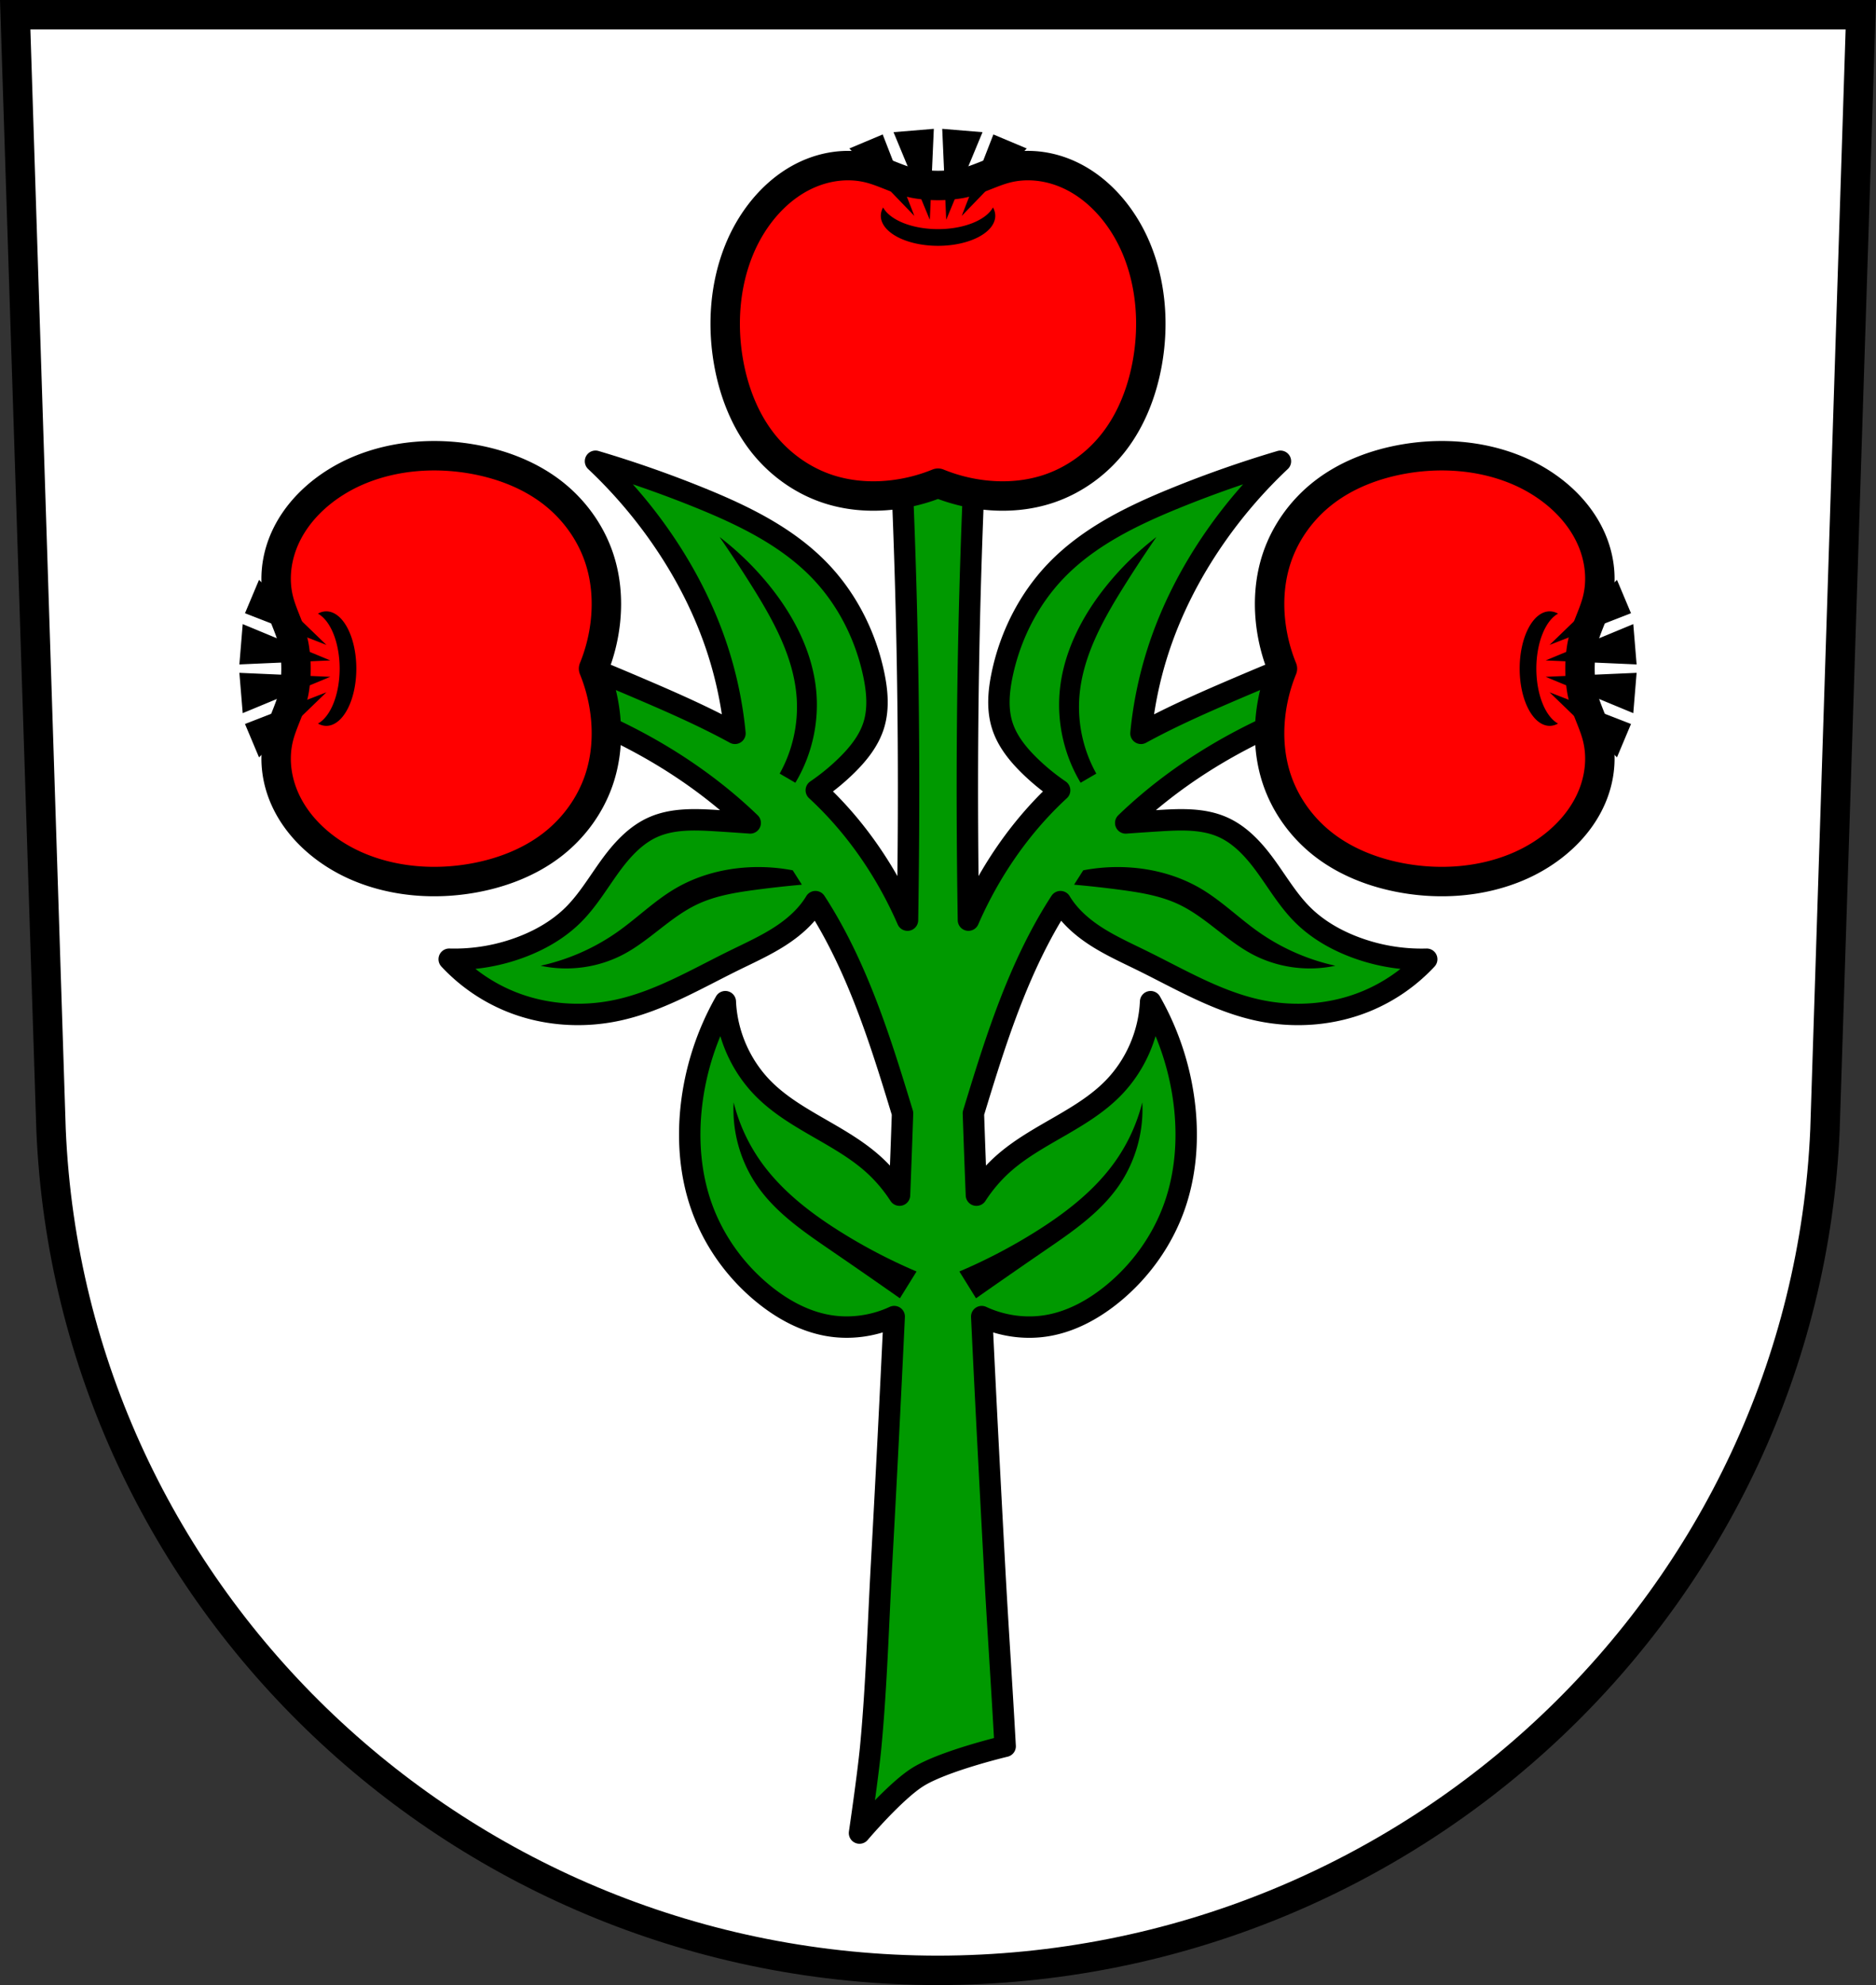 <svg xmlns="http://www.w3.org/2000/svg" width="701.33" height="741.77" viewBox="0 0 701.334 741.769" xmlns:xlink="http://www.w3.org/1999/xlink"><rect x="0" y="0" width="701.334" height="741.769" fill="#333333" stroke="none"/><defs><path id="a" d="M-509.27 70c-4.384-.019-8.781.804-12.914 2.343-12.778 4.759-22.667 16.14-27.969 29.17-5.33 13.09-6.398 27.872-3.948 41.863 1.89 10.794 5.902 21.31 12.505 29.851 6.274 8.116 14.836 14.294 24.348 17.499 7.604 2.562 15.741 3.233 23.692 2.402a65.018 65.018 0 0 0 17.767-4.461 65.063 65.063 0 0 0 17.767 4.461c7.951.831 16.09.16 23.692-2.402 9.512-3.205 18.07-9.383 24.348-17.499 6.603-8.542 10.613-19.06 12.503-29.851 2.449-13.99 1.381-28.772-3.948-41.863-5.302-13.02-15.189-24.409-27.967-29.17-6.613-2.463-13.905-3.093-20.731-1.372-6.04 1.524-11.612 4.849-17.767 5.833a50.335 50.335 0 0 1-15.793 0c-6.156-.985-11.725-4.309-17.769-5.833a32.516 32.516 0 0 0-7.814-.97z" stroke-width="11" stroke-linejoin="round" stroke="#000" fill-rule="evenodd" fill="red"/></defs><g fill-rule="evenodd"><path d="m5.683 5.5 13.398 416.62c7.415 175.25 153.92 314.05 331.59 314.14 177.51-.215 324.07-139.06 331.59-314.14L695.659 5.5h-344.98z" fill="#fff"/><path d="m350.67 165.52-14.07.936a2670.333 2670.333 0 0 1 3.01 110.38c.149 22.332.008 44.663-.346 66.99a152.68 152.68 0 0 0-8.229-16.18c-7.01-11.948-15.683-22.96-25.869-32.34a82.773 82.773 0 0 0 11.219-9.17c4.405-4.304 8.417-9.263 10.256-15.14 1.917-6.127 1.323-12.763 0-19.04-3.03-14.362-9.875-27.977-20.02-38.58-12.217-12.763-28.557-20.704-44.928-27.348a423.873 423.873 0 0 0-39.07-13.674 180.565 180.565 0 0 1 24.418 28.324c9.179 13.197 16.599 27.661 21.488 42.975a146.25 146.25 0 0 1 6.232 30.369c-10.375-5.677-21.25-10.551-32.12-15.23a1393.45 1393.45 0 0 0-41.51-17.09l-14.164 16.12a210.98 210.98 0 0 1 50.789 19.05c12.147 6.445 23.673 14.09 34.19 22.953a178.853 178.853 0 0 1 8.514 7.674c-4.139-.298-8.278-.581-12.42-.838-8.09-.502-16.535-.866-23.93 2.441-6.805 3.044-11.944 8.873-16.301 14.922-4.357 6.05-8.206 12.54-13.49 17.799-5.222 5.197-11.702 9.02-18.557 11.721a70.826 70.826 0 0 1-27.836 4.883 64.589 64.589 0 0 0 22.465 15.627c12.717 5.278 27.08 6.329 40.533 3.418 15.442-3.34 29.29-11.584 43.46-18.557 5.79-2.847 11.696-5.508 17.12-8.994 5.274-3.387 10.121-7.641 13.348-13.01.427.657.853 1.313 1.27 1.977 6.866 10.926 12.381 22.661 17.09 34.674 5.453 13.898 9.845 28.18 14.195 42.465a5194.796 5194.796 0 0 1-1.127 30.557c-2.939-4.531-6.48-8.668-10.563-12.207-12.358-10.716-28.907-15.987-40.4-27.625-8.484-8.592-13.634-20.397-14.158-32.461a101.964 101.964 0 0 0-12.777 39.713c-1.291 12.3-.289 24.932 3.799 36.604 4.479 12.789 12.648 24.23 23.14 32.805 6.844 5.597 14.803 10.05 23.48 11.74 8.549 1.665 17.602.48 25.494-3.188a11471.749 11471.749 0 0 1-4.742 92.66c-1.249 22.639-1.888 45.33-4.02 67.902-1.024 10.851-4.211 32.426-4.211 32.426s13.337-15.741 21.984-21.05c9.774-5.998 32.467-11.379 32.467-11.379h.002c-1.356-24.633-2.694-43.27-4.02-67.902-1.659-30.878-3.288-61.763-4.742-92.65 7.892 3.667 16.944 4.851 25.492 3.186 8.678-1.69 16.637-6.143 23.48-11.74 10.489-8.578 18.658-20.02 23.14-32.805 4.088-11.672 5.089-24.304 3.799-36.604a102.003 102.003 0 0 0-12.777-39.713c-.525 12.06-5.674 23.869-14.158 32.461-11.493 11.638-28.04 16.909-40.4 27.625-4.081 3.539-7.622 7.675-10.561 12.205a5192.964 5192.964 0 0 1-1.127-30.561c4.35-14.28 8.742-28.563 14.193-42.46 4.713-12.01 10.228-23.747 17.09-34.674.417-.664.843-1.319 1.27-1.977 3.226 5.365 8.07 9.619 13.348 13.01 5.429 3.486 11.335 6.147 17.12 8.994 14.178 6.973 28.02 15.216 43.46 18.557 13.458 2.911 27.816 1.86 40.533-3.418a64.536 64.536 0 0 0 22.465-15.627 70.81 70.81 0 0 1-27.836-4.883c-6.855-2.7-13.335-6.524-18.557-11.721-5.284-5.259-9.133-11.75-13.49-17.799-4.357-6.05-9.496-11.878-16.301-14.922-7.395-3.308-15.844-2.944-23.93-2.441-4.142.257-8.281.54-12.42.838a176.71 176.71 0 0 1 8.514-7.674c10.513-8.864 22.04-16.509 34.19-22.953a211.232 211.232 0 0 1 50.789-19.05l-14.164-16.12a1398.816 1398.816 0 0 0-41.51 17.09c-10.865 4.679-21.74 9.553-32.12 15.23a146.304 146.304 0 0 1 6.232-30.369c4.889-15.314 12.309-29.777 21.488-42.975a180.656 180.656 0 0 1 24.418-28.324 423.784 423.784 0 0 0-39.07 13.674c-16.371 6.644-32.711 14.585-44.928 27.348-10.149 10.603-16.998 24.22-20.02 38.58-1.323 6.282-1.917 12.918 0 19.04 1.839 5.878 5.85 10.837 10.256 15.14a82.711 82.711 0 0 0 11.219 9.17c-10.186 9.38-18.856 20.392-25.869 32.34a153.279 153.279 0 0 0-8.227 16.17c-.353-22.326-.494-44.654-.346-66.984.245-36.809 1.249-73.61 3.01-110.38z" fill="#090" stroke="#000" stroke-linejoin="round" stroke-width="8"/><path d="M269.02 200.678a486.962 486.962 0 0 1 12.207 18.559c7.988 12.766 15.57 26.486 16.605 41.51.674 9.789-1.561 19.76-6.35 28.324l5.861 3.418c6.123-10.188 8.901-22.349 7.813-34.19-1.341-14.58-8.364-28.18-17.58-39.557a110.338 110.338 0 0 0-18.557-18.07m163.29 0a110.184 110.184 0 0 0-18.557 18.07c-9.217 11.377-16.239 24.977-17.58 39.557-1.089 11.836 1.69 23.998 7.813 34.19l5.861-3.418c-4.788-8.564-7.02-18.535-6.35-28.324 1.035-15.02 8.617-28.744 16.605-41.51a487.756 487.756 0 0 1 12.207-18.559m-149.85 123.32c-1.553.024-3.106.1-4.654.23-8.899.748-17.696 3.287-25.395 7.814-7.723 4.542-14.167 10.947-21.486 16.12a79.616 79.616 0 0 1-28.813 12.697c10.499 2.274 21.789.687 31.25-4.395 9.723-5.221 17.364-13.854 27.348-18.559 6.706-3.16 14.14-4.386 21.488-5.371a392.727 392.727 0 0 1 17.58-1.953l-3.418-5.373a68.411 68.411 0 0 0-13.904-1.207m136.41 0a68.405 68.405 0 0 0-13.904 1.207l-3.418 5.373c5.874.519 11.736 1.17 17.58 1.953 7.348.985 14.782 2.211 21.488 5.371 9.983 4.704 17.624 13.338 27.348 18.559 9.465 5.082 20.755 6.669 31.25 4.395a79.655 79.655 0 0 1-28.813-12.697c-7.32-5.168-13.763-11.573-21.486-16.12-7.698-4.528-16.495-7.07-25.395-7.814a68.223 68.223 0 0 0-4.654-.23m-144.59 87.92c-.611 11.08 2.605 22.338 8.979 31.424 6.973 9.941 17.262 16.962 27.28 23.826a2847.89 2847.89 0 0 1 25.898 17.957l6.217-10.01a203.948 203.948 0 0 1-29.01-15.195c-11.315-7.14-22.1-15.575-29.697-26.588a65.861 65.861 0 0 1-9.668-21.41m152.77 0a65.861 65.861 0 0 1-9.668 21.41c-7.598 11.01-18.382 19.448-29.697 26.588a203.9 203.9 0 0 1-29.01 15.195l6.217 10.01c8.6-6.03 17.233-12.02 25.898-17.957 10.02-6.864 20.306-13.885 27.28-23.826 6.373-9.09 9.589-20.342 8.979-31.424"/><path d="m5.683 5.5 13.398 416.62c7.415 175.25 153.92 314.05 331.59 314.14 177.51-.215 324.07-139.06 331.59-314.14L695.659 5.5h-344.98z" fill="none" stroke="#000" stroke-width="11"/></g><g transform="translate(826.46 -8.122)"><use xlink:href="#a"/><path d="m-477.36 56.26-15.06 1.246 13.572 32.746 1.492-33.992m3.143 0 1.492 33.992 13.572-32.746-15.06-1.246m-22.26 2.1-12.471 5.24 24.305 25.2-11.834-30.436m41.38 0L-466.923 88.8l24.305-25.2-12.471-5.24m-.15 27.271a21.394 11.225 0 0 1-20.538 8.114 21.394 11.225 0 0 1-20.539-8.102 21.394 11.225 0 0 0-.855 3.112 21.394 11.225 0 0 0 21.394 11.226 21.394 11.225 0 0 0 21.393-11.226 21.394 11.225 0 0 0-.855-3.124" id="b"/></g><g transform="rotate(-90 -96.356 -129.586)"><use xlink:href="#a"/><use id="c" xlink:href="#b"/></g><g transform="matrix(0 -1 -1 0 668.1 -225.942)"><use xlink:href="#a"/><use xlink:href="#c"/></g></svg>